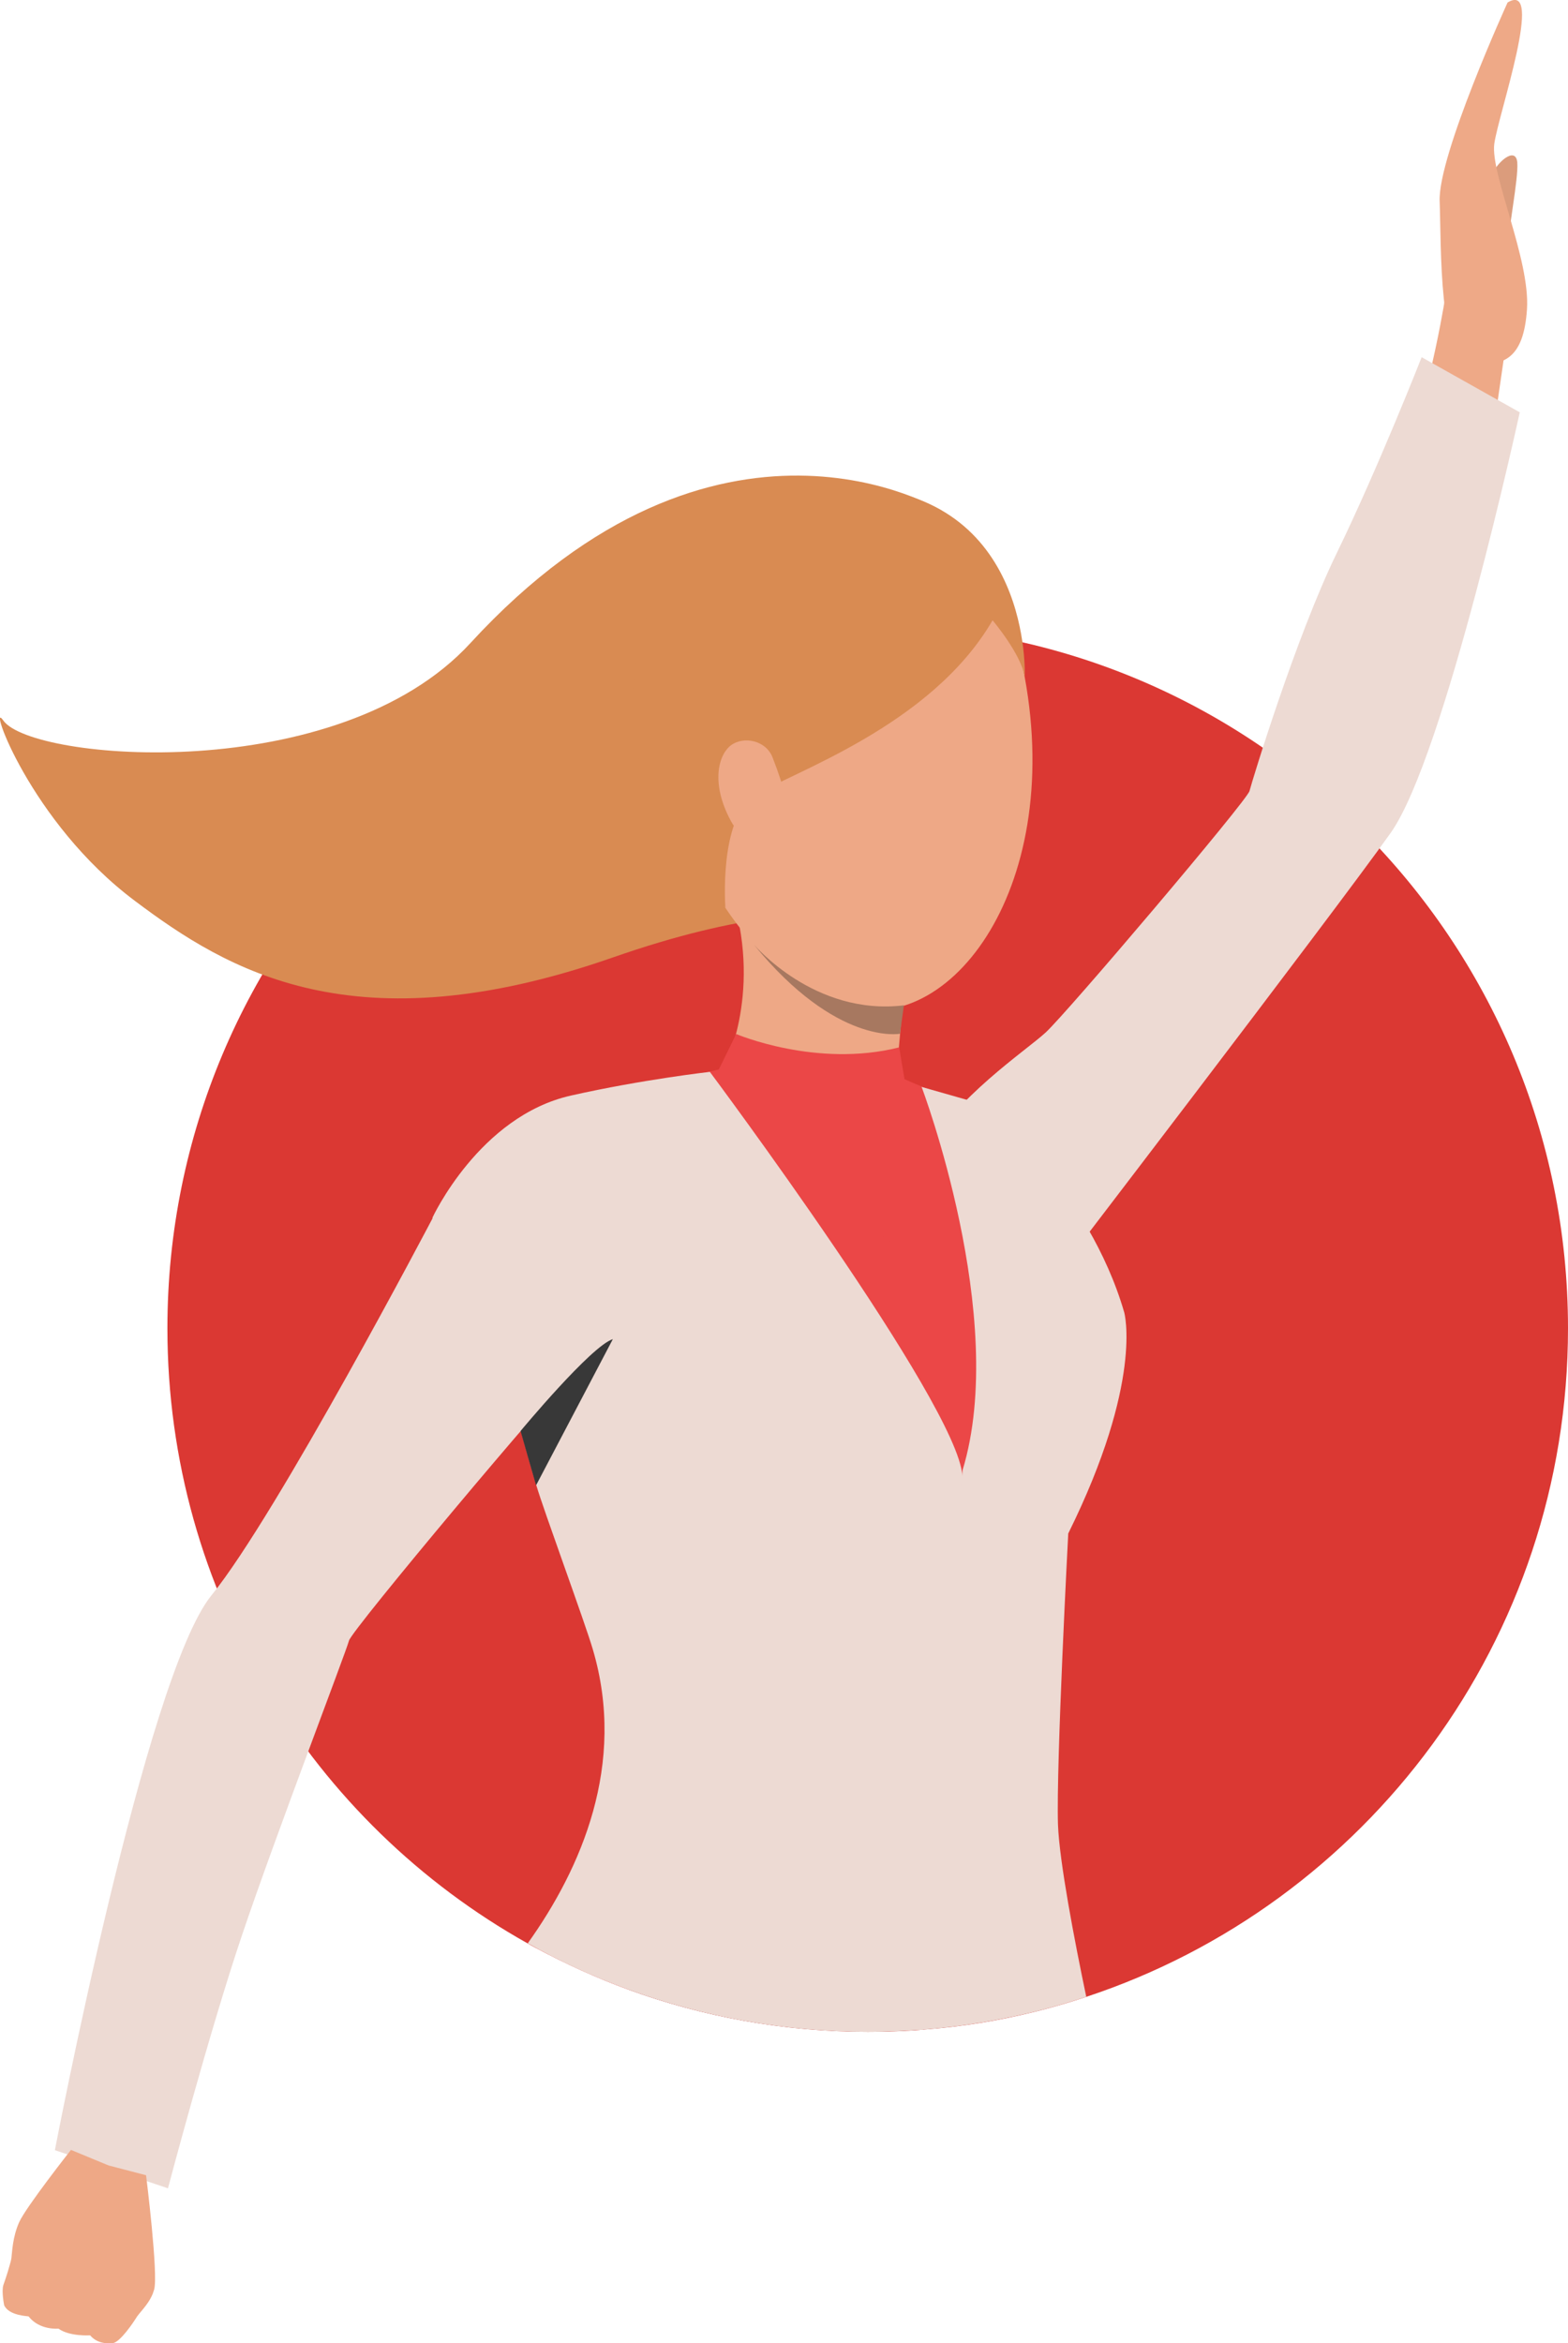 <?xml version="1.0" encoding="UTF-8"?> <svg xmlns="http://www.w3.org/2000/svg" width="158" height="236" viewBox="0 0 158 236" fill="none"> <g clip-path="url(#clip0)"> <path d="M158 133.788C158 165.194 137.639 191.806 109.485 201.116C107.977 201.621 106.469 202.069 104.933 202.462C104.709 202.518 104.486 202.574 104.262 202.63C100.631 203.528 96.889 204.144 93.034 204.425C92.839 204.453 92.644 204.453 92.448 204.481C90.8 204.593 89.124 204.649 87.448 204.649C78.958 204.649 70.83 203.135 63.289 200.387C60.077 199.209 57.005 197.807 54.016 196.209C53.737 196.068 53.43 195.9 53.151 195.732C31.505 183.618 16.869 160.427 16.869 133.788C16.869 94.669 48.458 62.954 87.421 62.954C126.383 62.954 158 94.669 158 133.788Z" fill="#DB3833"></path> <path d="M94.878 51.429C94.878 51.429 72.394 37.576 47.397 64.777C34.102 79.246 3.212 76.667 0.335 72.573C-1.313 70.217 2.988 82.808 13.602 90.744C22.93 97.754 35.722 105.522 61.753 96.436C87.784 87.351 94.906 95.174 94.906 95.174V51.429H94.878Z" fill="#D98B52"></path> <path d="M150.235 17.863C150.682 16.433 152.721 14.638 152.889 16.349C153.028 18.059 151.911 23.303 152.051 24.593C152.19 25.855 150.235 17.863 150.235 17.863Z" fill="#DB9C7C"></path> <path d="M151.911 0.252C151.911 0.252 144.873 15.675 145.068 20.274C145.236 24.901 144.956 36.286 148.224 36.623C151.492 36.959 153.531 36.174 153.866 31.154C154.201 26.135 150.179 17.554 150.57 14.498C150.989 11.469 155.682 -2.019 151.911 0.252Z" fill="#EEA987"></path> <path d="M145.543 30.453C145.543 30.453 143.281 44.446 139.622 49.942C135.963 55.439 148.923 54.093 148.923 54.093L151.716 34.856L145.543 30.453Z" fill="#EEA987"></path> <path d="M91.945 129.693C91.945 129.693 89.878 122.01 93.118 116.233C96.358 110.457 103.257 105.914 105.352 104.007C107.446 102.1 125.657 80.648 125.908 79.667C126.159 78.685 130.544 64.244 134.706 55.691C138.868 47.138 143.253 35.977 143.253 35.977L153.14 41.53C153.14 41.53 145.599 76.189 140.124 83.901C134.259 92.145 104.821 130.563 104.821 130.563C104.821 130.563 98.984 140.069 91.945 129.693Z" fill="#EDDAD3"></path> <path d="M104.905 202.434C99.319 203.864 93.454 204.621 87.421 204.621C78.93 204.621 70.803 203.107 63.261 200.359C78.763 198.48 98.984 201.48 104.905 202.434Z" fill="#363636"></path> <path d="M104.151 171.363C102.559 179.495 103.788 196.433 104.235 202.602C100.604 203.499 96.861 204.116 93.007 204.397C92.811 204.425 92.616 204.425 92.42 204.453C90.772 204.565 89.097 204.621 87.421 204.621C78.93 204.621 70.802 203.107 63.261 200.359C60.049 199.181 56.977 197.779 53.989 196.18C57.061 191.553 61.474 184.851 62.312 183.477C63.596 181.318 62.535 169.597 61.362 166.596C60.189 163.596 52.089 139.536 52.089 139.536C52.089 139.536 45.917 118.28 51.726 113.765C56.754 109.84 70.495 108.438 72.953 107.568C75.411 106.699 82.589 106.334 87.616 107.092C87.616 107.092 95.325 110.737 98.006 111.298C100.687 111.831 110.184 125.627 111.999 130.563C113.815 135.498 112.083 142.172 108.312 150.893C104.57 159.642 105.882 162.67 104.151 171.363Z" fill="#EB4747"></path> <path d="M77.869 52.158C82.449 50.531 99.291 46.578 103.257 68.198C107.223 89.818 95.325 105.213 84.404 101.119C73.484 97.025 66.725 82.079 66.082 70.665C65.44 59.252 72.087 54.177 77.869 52.158Z" fill="#EEA886"></path> <path d="M103.257 68.17C103.257 68.17 104.095 49.662 85.773 49.017C67.451 48.372 62.535 63.515 64.016 74.563C65.524 85.612 73.093 91.416 73.093 91.416C73.093 91.416 72.422 82.499 75.998 80.171C79.545 77.844 93.789 73.217 100.017 62.477C100.017 62.477 102.894 65.87 103.257 68.17Z" fill="#D98B52"></path> <path d="M91.275 98.174C91.275 98.174 89.739 112.392 90.046 117.019C90.046 117.019 82.03 125.095 72.925 107.596C72.925 107.596 76.751 100.39 73.875 90.575C70.998 80.76 91.275 98.174 91.275 98.174Z" fill="#EEA886"></path> <path d="M90.074 117.019V124.366L80.857 117.467L90.074 117.019Z" fill="#EEA886"></path> <path d="M93.035 204.425C91.191 204.565 89.32 204.649 87.449 204.649C78.958 204.649 70.831 203.135 63.289 200.387C59.77 199.097 56.391 197.555 53.179 195.732C58.569 188.189 63.15 177.701 59.742 166.148C58.988 163.54 54.743 152.015 54.044 149.603C53.486 147.724 52.983 145.874 52.48 144.135C48.04 128.572 43.571 122.655 43.571 122.655C43.571 122.655 48.291 112.42 57.536 110.345C64.77 108.718 71.529 107.961 71.529 107.961C71.529 107.961 96.47 141.359 96.973 148.622C97.448 155.128 95.967 185.637 93.035 204.425Z" fill="#EDDAD3"></path> <path d="M77.841 76.274C77.17 74.563 74.936 74.115 73.651 75.068C72.366 76.049 71.612 78.938 73.651 82.695C75.69 86.453 82.868 89.089 77.841 76.274Z" fill="#EEA886"></path> <path d="M91.08 101.259L90.689 104.119C90.689 104.119 84.32 105.353 75.969 95.146C75.997 95.146 82.03 102.353 91.08 101.259Z" fill="#A77860"></path> <path d="M74.182 104.147C74.182 104.147 82.254 107.597 90.605 105.493L91.303 109.644V126.357C91.303 126.357 76.528 114.579 76.556 114.018C76.584 113.457 72.422 107.737 72.422 107.737L74.182 104.147Z" fill="#EB4747"></path> <path d="M70.775 111.55C70.775 111.55 75.02 117.916 71.445 124.366C67.87 130.815 60.245 135.919 57.899 138.05C55.581 140.181 35.443 164.157 35.164 165.25C34.885 166.344 27.762 184.908 24.383 194.919C21.059 204.761 16.925 220.409 16.925 220.409L5.53 216.567C5.53 216.567 14.663 168.84 21.311 160.68C27.958 152.491 43.599 122.683 43.599 122.683C43.599 122.683 55.441 104.288 70.775 111.55Z" fill="#EDDAD3"></path> <path d="M0.419 232.186C0.419 232.186 0.14 230.812 0.335 230.167C0.335 230.167 0.754 228.99 0.977 228.148C1.061 227.868 1.117 227.644 1.145 227.475C1.229 226.83 1.257 225.344 1.927 223.83C2.597 222.316 7.15 216.539 7.15 216.539L10.948 218.109L14.719 219.091C14.719 219.091 15.976 229.13 15.529 230.616C15.473 230.756 15.445 230.897 15.389 231.037C14.887 232.243 13.993 232.944 13.658 233.561C13.518 233.785 12.121 235.916 11.367 236C10.306 236.112 9.552 235.776 9.077 235.215C9.077 235.215 7.01 235.355 5.893 234.542C5.893 234.542 3.994 234.738 2.877 233.308C2.849 233.28 0.894 233.252 0.419 232.186Z" fill="#EEA886"></path> <path d="M106.608 183.786C106.748 187.488 108.256 195.396 109.457 201.116C107.949 201.621 106.441 202.07 104.905 202.462C101.05 203.444 97.084 204.117 93.007 204.425C92.811 204.453 92.615 204.453 92.42 204.481L97 148.061C101.665 132.694 92.867 109.476 92.867 109.476L99.458 111.354C99.458 111.354 109.709 119.851 113.284 132.189C113.284 132.189 115.239 139.116 107.642 154.455C107.642 154.455 106.413 177.673 106.608 183.786Z" fill="#EDDAD3"></path> <path d="M61.753 134.881L54.017 149.603C53.458 147.696 52.955 145.874 52.453 144.135C52.453 144.135 59.575 135.554 61.753 134.881Z" fill="#383838"></path> </g> <defs> <clipPath id="clip0"> <rect width="158" height="236" fill="white"></rect> </clipPath> </defs> </svg> 
